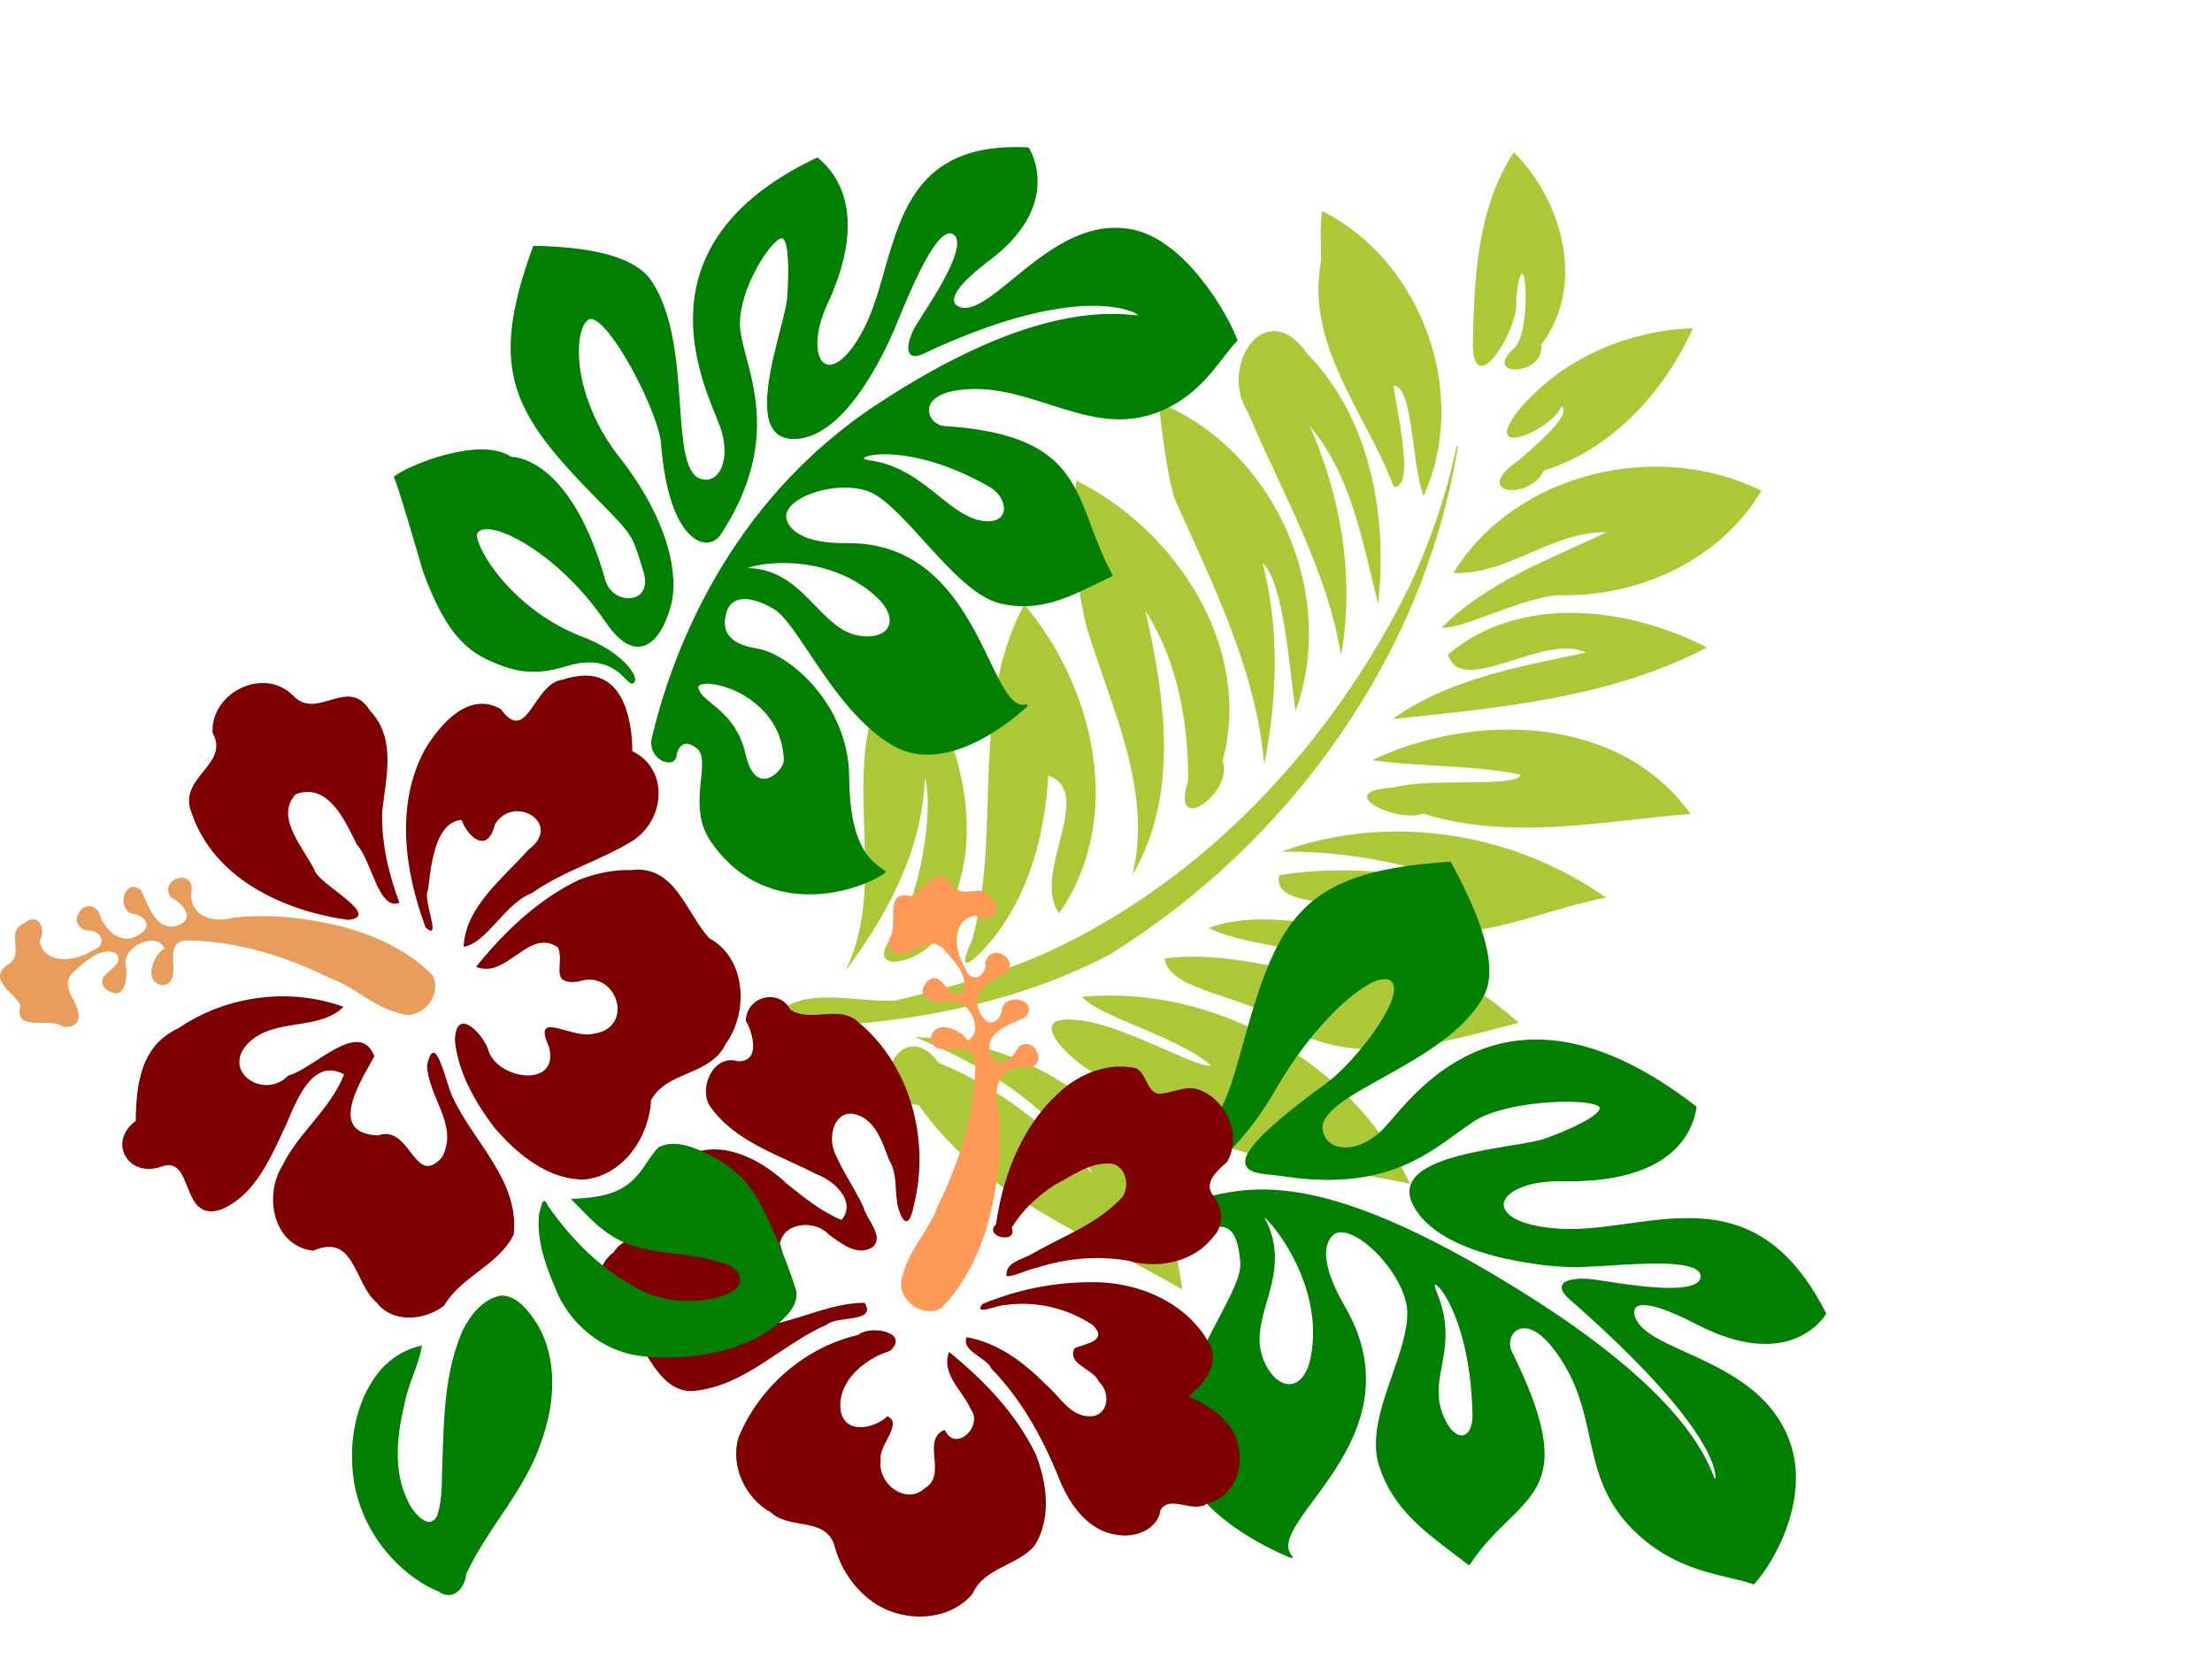 <?xml version="1.0" encoding="UTF-8"?>
<svg viewBox="0 0 640 480" xmlns="http://www.w3.org/2000/svg">
 <path transform="rotate(25.243 378.78 203.26)" d="m464.57 316.74c-29.823 7.019-61.366 21.385-91.972 9.834-7.428 1.813-32.622-6.02-15.159-11.633 11.305-4.45 38.361-2.026 40.361-4.602-12.746-3.471-34.998 1.087-42.13-2.021 33.43-19.802 78.848-16.061 108.9 8.422zm8.566-55.535c-17.744 14.751-38.085 33.746-63.166 29.151-10.923-2.672-32.926 5.813-37.39-2.318 15.56-9.928 34.376-11.635 51.522-17.486-14.665-5.162-29.161 4.186-43.762 4.134 9.758-10.61 33.133-17.043 50.316-18.103 14.284-0.958 28.732 0.636 42.48 4.622m7.398-43.505c-17.673 12.821-32.895 34.17-56.952 33.598-9.175-3.021-29.086 11.121-31.317 0.846 14.374-9.937 31.108-15.718 47.875-20.162-17.382 1.379-34.464 6.123-50.16 13.695 23.138-23.484 58.28-33.721 90.554-27.977m-94.22-99.108c16.766 58.833 4.381 124.32-28.64 175.23-20.773 27.473-50.201 46.99-80.992 61.623 1.263-15.861 19.785-17.024 30.839-23.289 11.762-9.505 23.499-19.59 33.518-31.171 32.629-38.86 48.752-90.102 49.653-140.43-0.051-14.409-1.665-28.825-4.996-42.85l0.359 0.15 0.259 0.731zm31.707 253.93c-30.793-2.645-63.901 0.258-91.722-15.738-16.189 5.763-16.495-22.425-0.078-13.52 18.543-1.025 36.975 3.381 54.143 10.116-18.443-12.607-41.668-15.073-63.444-13.93 31.549-13.867 74.447-7.204 94.035 23.116 2.472 3.234 4.802 6.574 7.066 9.956zm-127.53-198.62c32.294 0.728 66.901 21.873 72.846 55.392 7.01 6.786-4.409 26.803-6.591 9.261-7.252-15.367-17.537-29.946-32.144-39.089 15.739 20.133 31.64 43.863 29.208 70.656-5.287-25.157-26.683-41.387-42.89-59.517-8.746-11.008-15.881-23.374-20.43-36.703m1.646 38.857c28.643 12.994 52.817 43.684 47.21 76.466-12.294-6.702-5.153-36.099-19.822-34.671 5.402 13.686 8.758 28.393 6.761 43.23-0.618 7.132-6.344 25.654-6.381 9.388-5.496-32.589-29.58-60.312-27.769-94.413m-25.695 26.411c23.131 14.059 45.905 37.643 43.517 66.758 4.396 10.012-16.068 27.361-11.051 8.203 2.02-14.278-6.161-38.366-11.437-43.76 8.294 19.023 7.132 40.586 3.049 60.484 0.752-30.966-30.183-54.103-24.6-85.755l0.208-2.97 0.317-2.96m225.88-53.81c-22.289 12.808-43.804 29.295-69.978 32.893-5.734 5.939-27.178 5.48-10.96-3.119 7.86-7.091 32.903-15.35 31.613-19.086-14.029 3.381-26.843 10.309-40.604 14.509 20.763-25.226 59-42.454 89.929-25.197zm-16.237-45.59c-19.076 25.213-46.887 41.4-73.45 57.542 9.83-17.583 26.739-29.336 42.42-41.262-13.451-0.279-26.909 27.373-35.874 17.517 11.392-24.924 41.32-34.686 66.904-33.797zm-5.098-47.73c-2.175 23.323-19.15 43.173-40.185 52.354-9.404 5.152-21.406 21.43-26.581 22.856 6.325-17.595 19.759-31.106 31.427-45.242-14.482 6.37-20.503 23.377-35.106 29.569 3.734-33.971 36.9-60.236 70.445-59.537zm-37.952-34.088c0.317 20.286-6.216 41.614-21.437 55.652-0.225 10.057-16.168 14.877-8.176 1.066 2.471-5.551 8.944-19.425 4.856-20.025 0.394 7.389-14.406 23.876-10.918 7.026 4.62-18.942 18.501-34.885 35.675-43.719zm-68.581-23.949c18.719 6.647 35.469 26.145 30.883 46.966 5.06 7.814-11.966 16.28-6.517 4.067 2.407-7.374-12.299-32.624-5.696-12.945 4.53 5.97 1.897 32.436-5.602 17.46-7.741-17.39-15.808-36.055-13.068-55.549zm-62.101 109.36c36.099-2.11 70.714 27.86 73.914 63.855-7.298-11.198-19.108-32.364-26.901-34.733 12.581 15.106 20.568 33.562 25.28 52.528-13.839-23.98-36.162-41.088-56.682-58.909-5.891-7.085-10.704-14.968-15.611-22.741zm82.282 25.52c-11.688-14.115-22.654-30.207-39.849-38.077 17.122 14.787 30.542 34.278 36.559 56.208-14.471-20.99-35.836-35.508-54.553-52.259-13.345-8.467-9.651-32.986 8.424-22.539 24.657 9.167 41.146 32.584 49.419 56.667zm-63.138-95.845c32.319 0.725 61.289 29.628 61.739 62.017-6.87-6.235-16.237-27.655-21.479-25.124 4.15 6.523 18.429 24.213 12.551 26.437-16.299-15.801-40.799-26.202-46.858-50.07-1.999-4.412-4.545-8.599-5.953-13.26z" fill="#abc837"/>
 <g fill="#cdde87">
  <path d="m373.31 400.47c2.865-0.208 5.04-3.132 5.966-8.026 0.44-2.319 0.636-4.611 0.636-6.855 0-17.082-11.413-31.334-14.066-33.305 0.004 0.007 0.019 0.044 0.019 0.044 2.231 4.141 3.02 7.968 3.02 11.6 0 4.476-1.199 8.655-2.375 12.759-1.061 3.699-2.083 7.259-2.083 10.788 0 1.705 0.239 3.402 0.826 5.106 1.701 4.944 4.938 8.115 8.056 7.89m49.942 14.814c1.715-0.293 2.833-2.596 2.781-5.731v-0.001c-0.385-23.549-7.758-35.89-10.399-37.721-0.321-0.222-0.445-0.194-0.446-0.194-0.062 0.06-0.175 0.619 0.502 2.228 3.775 8.979 2.546 15.578 1.462 21.4-0.806 4.327-1.567 8.416-0.096 12.829 1.914 5.761 4.534 7.474 6.195 7.191m-3.431-165.79c10.13 18.576 13.282 31.118 9.639 38.342-5.346 10.58-18.719 18.023-29.462 24.002-9.781 5.445-18.229 10.146-17.281 15.211 0.432 2.309 1.915 3.947 4.175 4.615 4.065 1.2 9.412-0.895 13.62-5.335l2.204-2.507c10.126-11.836 37.024-43.278 88.046-3.695 0.091 0.07 0.136 0.185 0.117 0.299-2.411 14.228-16.148 21.802-38.681 21.331-10.539-0.216-16.986 3.231-17.131 6.689-0.116 2.774 4.061 6.286 16.219 7.056 6.103 0.386 12.502-0.495 19.278-1.429 20.514-2.825 41.726-5.746 57.75 25.818 0.047 0.091 0.045 0.201-0.005 0.293-0.096 0.174-9.939 17.26-37.524 2.947-12.566-6.521-16.274-5.895-17.365-4.942-0.94 0.821-0.535 2.322-0.318 2.93 1.484 4.136 7.615 6.92 14.715 10.142 11.218 5.093 25.18 11.43 30.249 26.485 5.455 16.209-4.725 34.316-10.51 40.556-0.086 0.094-0.22 0.125-0.339 0.08-1.891-0.714-4.175-1.251-6.82-1.874-7.342-1.727-17.399-4.094-26.615-12.644-9.73-9.024-11.755-18.291-13.899-28.102-1.845-8.445-3.752-17.178-10.905-26.122-5.506-6.878-9.158-5.359-10.146-4.73-1.893 1.205-2.489 3.942-1.358 6.231 15.874 32.154 9.066 38.811-1.239 48.888-3.476 3.399-7.416 7.253-10.945 12.642-0.049 0.071-0.125 0.12-0.21 0.135-0.085 0.015-0.179-0.007-0.244-0.06l-4.045-3.083c-9.192-6.941-17.876-13.498-21.754-25.459-2.605-8.033 0.661-17.425 3.82-26.505 2.27-6.522 4.412-12.682 4.319-18.034-0.146-8.225-9.1-19.369-16.055-22.385-1.643-0.711-3.916-1.275-5.423 0.085-2.096 1.891-4.436 7.091 3.45 20.676 14.219 24.499 0.219 43.42-9.045 55.942-5.482 7.407-9.442 12.761-6.174 16.3 0.099 0.106 0.11 0.266 0.03 0.386-0.081 0.12-0.234 0.169-0.37 0.117-0.327-0.124-32.726-12.586-32.906-33.834-0.106-12.638 6.485-25.165 11.782-35.23 3.567-6.78 6.649-12.635 6.395-16.312-0.366-5.4-1.521-8.626-3.53-9.864-2.299-1.416-5.52-0.061-8.635 1.251-2.064 0.867-4.014 1.689-5.758 1.781-1.831 0.1-3.306-1.494-3.59-3.876-0.331-2.795 1.117-6.135 5.082-6.864 0-0.001 5.371-1.198 5.371-1.198 14.102-3.41 33.418-8.08 84.661 22.304 35.174 20.856 56.428 40.27 63.171 57.701 0.241 0.625 0.465 1.192 0.594 1.321 0.003-0.049 0.065-0.152 0.109-0.375 0.001-0.011 0.019-0.116 0.019-0.324 0-2.206-1.847-15.992-42.234-51.334-1.512-1.323-2.274-2.469-2.274-3.419 0-0.23 0.045-0.449 0.134-0.655 0.788-1.827 4.963-2.103 8.299-1.782l3.94 0.569c7.425 1.159 22.876 3.572 26.889 0.423 0.565-0.443 0.865-0.966 0.92-1.601 0.054-0.639-0.146-1.18-0.611-1.654-3.069-3.126-16.485-2.251-26.28-1.613l-8.605 0.441c-8.189 0.102-40.305-2.703-47.828-18.281-1.125-2.33-1.196-4.473-0.212-6.367 3.303-6.365 17.918-8.78 28.589-10.544 4.652-0.769 8.67-1.433 10.47-2.228 6.202-2.228 15.37-6.367 15.286-8.672-0.009-0.256-0.33-0.48-0.596-0.622-4.364-2.319-26.411-1.369-35.579 4.35 0 0.001-5.22 3.656-5.22 3.656-9.641 7.088-22.845 16.795-50.798 12.288l-2.54-0.284c-3.311-0.302-7.066-0.645-7.72-3.02-0.643-2.333 1.079-7.305 23.345-23.489 7.271-5.287 19.715-20.805 19.629-27.364-0.015-1.083-0.36-1.84-1.055-2.317-0.716-0.491-1.722-0.594-2.99-0.304-6.639 1.518-20.066 14.069-30.184 31.701-11.764 20.502-26.551 30.166-35.99 30.649-1.229 0.064-1.935-0.191-2.159-0.778-0.699-1.829 4.31-6.058 10.931-11.396l3.848-3.18c8.015-7.178 10.08-14.661 13.829-28.249l0.251-0.906c10.044-36.331 17.336-49.282 59.686-51.958 0.12-0.007 0.235 0.055 0.294 0.163" fill="#007f00"/>
 </g>
 <g fill="#89a02c">
  <path d="m271.64 143.51c-5.391-4.319-11.504-9.214-20.025-10.319-1.567-0.204-1.709-0.567-1.71-0.571v-0.004c0-0.017 0.025-0.089 0.166-0.196 1.862-1.438 16.219-3.01 36.235 8.461 3.086 1.77 4.84 5.19 3.909 7.622-0.786 2.054-3.288 2.794-6.861 2.031-4.016-0.86-7.756-3.855-11.714-7.025m-48.541 19.529c5.319-0.441 18.878-0.436 29.885 9.123 3.74 3.25 5.242 6.674 4.019 9.161-1.176 2.388-4.686 3.374-8.947 2.513-4.787-0.966-8.349-4.641-12.12-8.531-5.104-5.265-10.385-10.704-19.51-10.956 0.84-0.38 3.062-1.009 6.674-1.309m-17.284 40.412c-1.98-1.62-3.544-2.901-3.76-4.461-0.041-0.285 0.06-0.505 0.319-0.691 1.385-1.004 6.147-0.476 11.03 1.91 3.885 1.899 12.969 7.617 13.386 19.676 0.058 1.729-2.533 5.054-5.289 5.407-2.619 0.335-4.654-2.12-5.731-6.915-1.864-8.303-6.54-12.131-9.955-14.926m-57.973-71.26h-0.007 0.007zm108.02-53.79c-1.73 6.055-3.365 11.776-5.894 16.65-4.803 9.251-9.009 11.304-11.149 10.251-2.933-1.442-3.513-8.554 0.662-17.529 8.584-18.466 7.59-33.422-2.799-42.111-0.094-0.079-0.224-0.095-0.334-0.042-50.026 23.655-34.905 60.788-29.211 74.766l1.184 3.007c2.38 6.695 1.205 11.909-1.015 14.108-1.316 1.301-2.982 1.633-4.821 0.957-4.362-1.604-5.011-10.83-5.76-21.512-0.822-11.724-1.849-26.314-8.284-35.731-4.394-6.429-15.49-9.73-33.925-10.09-0.133-0.003-0.254 0.08-0.299 0.205-13.319 36.369-5.714 48.518 19.415 73.964 9.224 9.338 9.326 9.671 11.964 18.215l0.55 1.772c0.851 2.735 0.599 5.009-0.709 6.402-1.165 1.24-3.127 1.708-5.125 1.22-2.513-0.613-4.439-2.486-5.154-5.013-9.87-34.874-25.796-35.7-27.244-35.701-8.946-6.1-29.565 2.325-33.82 5.593-0.116 0.091-0.155 0.251-0.09 0.385 1.403 2.9 8.303 26.926 8.371 27.168 7.409 20.189 14.16 24.05 22.892 27.302 6.091 2.27 11.48 2.304 18.604 0.114 10.368-3.182 14.785 1.291 17.159 3.694 0.975 0.987 1.68 1.701 2.342 1.136 0.237-0.202 0.491-0.601 0.36-1.355-0.465-2.681-5.556-8.319-15.006-11.9-17.184-6.521-27.701-20.289-30.294-27.434-0.524-1.444-0.549-2.245-0.398-2.515 0.439-0.78 1.311-1.204 2.595-1.258 6.63-0.279 22.928 9.715 34.404 26.626 3.676 5.414 7.213 7.867 10.512 7.291 5.4-0.944 7.981-9.473 8.644-12.064 2.204-8.619-0.618-24.418-15.143-42.912-9.943-12.668-12.747-26.999-11.146-34.954 0.483-2.396 1.344-4.048 2.425-4.649 0.475-0.264 1.1-0.194 1.856 0.211 6.296 3.367 18.385 27.174 19.07 35.639 1.949 24.154 9.534 27.926 11.812 28.508 2.144 0.546 4.234-0.276 5.459-2.143 14.976-22.896 10.432-39.986 7.426-51.294-0.799-3.005-1.489-5.599-1.758-7.914-1.139-9.84 7.231-23.568 11.004-26.108 0.565-0.38 1.018-0.512 1.272-0.372 1.853 1.016 1.792 10.58 1.301 16.761-0.026 1.887-0.966 5.534-2.053 9.755-2.522 9.797-5.979 23.216-1.94 28.842 1.143 1.591 2.829 2.48 5.011 2.64 14.844 1.09 26.694-23.982 29.972-31.694l1.245-2.981c3.397-8.189 9.72-23.431 14.248-24.732 0.601-0.172 1.135-0.084 1.635 0.271 4.162 2.962-5.192 17.435-9.189 23.615l-1.893 3.009c-1.349 2.396-2.845 6.506-1.449 8.006 0.722 0.775 2.034 0.72 3.901-0.16 42.182-19.889 59.08-12.748 60.868-11.868 0.781 0.384 1.045 0.647 1.15 0.795-0.301 0.017-0.918-0.045-1.589-0.114-19.821-2.084-44.686 6.612-73.904 25.844-43.512 28.641-59.496 72.649-65.152 96.331-0.807 3.359 1.005 5.348 1.823 6.046 1.29 1.105 2.921 1.533 4.056 1.064 0.747-0.307 1.198-0.976 1.271-1.88 0.066-0.793 0.636-2.611 1.984-3.179 1.063-0.447 2.394-0.021 3.947 1.266 1.871 1.546 1.535 4.777 1.111 8.87-0.56 5.401-1.256 12.122 2.924 18.129 5.753 8.273 13.372 13.218 22.65 14.696 12.502 1.992 24.074-3.05 27.719-5.804 0.08-0.06 0.13-0.15 0.13-0.249-0.001-0.099-0.044-0.187-0.124-0.246l-0.883-0.646c-3.299-2.344-9.44-6.709-9.536-26.408-0.101-21.346-17.544-35.825-26.476-37.28-4.461-0.728-7.279-2.101-8.614-4.197-1.029-1.616-1.174-3.66-0.445-6.249 0.492-1.752 1.489-2.931 2.959-3.502 2.619-1.016 6.713-0.049 10.958 2.589 2.772 1.721 6.088 6.686 9.926 12.436 6.215 9.307 13.947 20.891 24.334 26.952 16.936 9.887 38.672-11.136 38.89-11.35 0.101-0.099 0.124-0.254 0.054-0.376-0.07-0.124-0.214-0.185-0.351-0.149-3.967 1.034-6.766-4.774-10.641-12.81-6.548-13.582-16.442-34.108-41.068-33.868-13.62 0.134-16.892-4.262-17.631-6.895-0.581-2.079 0.98-3.828 2.391-4.928 5.194-4.05 16.626-5.994 23.032-2.333 4.25 2.429 9.1 7.78 14.236 13.446 7.39 8.154 15.031 16.586 22.39 18.224 10.928 2.434 19.309-1.689 28.18-6.05l3.901-1.894c0.075-0.038 0.135-0.105 0.162-0.188 0.025-0.081 0.017-0.17-0.023-0.245-2.681-4.907-4.45-9.61-6.16-14.158-5.629-14.972-10.075-26.799-42.461-28.871-2.335-0.15-4.335-2.098-4.46-4.343-0.157-2.826 2.618-5.022 7.423-5.872 9.67-1.709 18.638 1.165 27.309 3.941 10.26 3.288 19.951 6.393 30.689 2.569 10.156-3.616 15.707-10.849 19.76-16.128 1.458-1.899 2.716-3.539 3.967-4.766 0.089-0.086 0.117-0.216 0.075-0.331-2.703-7.389-14.881-28.676-30.193-31.896-13.821-2.904-25.431 6.621-34.759 14.276-5.887 4.83-10.971 9.001-14.764 8.286-0.569-0.107-1.924-0.488-2.209-1.7-0.389-1.661 1.074-5.09 10.246-11.999 21.389-16.109 11.789-31.85 11.369-32.511-0.054-0.086-0.146-0.14-0.247-0.145-30.921-1.597-36.346 17.386-41.595 35.746" fill="#007f00"/>
 </g>
 <path d="m108.88 376.77c-6.396-5.367-6.212-20.184-18.247-14.902-11.62-1.339-14.398-15.965-8.912-24.642 4.693-9.621 13.936-16.288 17.824-26.38-9.149-4.994-13.784 7.713-16.602 14.218-4.447 9.374-8.861 20.737-19.128 24.948-11.86 3.709-7.56-16.039-17.162-12.461-9.686 3.379-15.579-7.279-7.393-13.2 0.17-10.565 1.349-21.83 12.465-26.909 13.734-9.376 32.028-11.83 47.682-6.132-7.358 7.179-20.234 2.945-27.737 10.656-7.696 8.136 4.777 16.425 11.758 9.221 7.482-1.968 20.561-16.731 24.885-5.568-3.756 6.963-13.947 22.257 1.045 22.899 9.471-3.374 10.522 15.494 18.531 6.277 4.961-9.088-3.966-17.339-4.332-26.511 2.362-10.832 5.442 5.206 7.356 9.026 5.984 13.102 19.301 24.098 17.751 39.774-4.247 8.967-15.14 12.055-20.14 20.634-5.577 4.395-14.981 5.266-19.643-0.949h1.14e-4zm-8.095-110.63c-18.518-2.497-38.839-11.841-45.268-30.745-4.513-10.497 11.229-14.01 5.99-23.387-0.606-11.696 14.925-19.286 23.316-10.715 7.01 7.369 15.882-5.905 22.201 4.279 7.775 8.169 4.605 19.364 3.565 29.19-0.278 9.052 1.803 18.028 4.986 26.455-6.126 2.393-8.114-12.508-12.238-16.699-3.412-6.788-8.178-18.182-17.746-14.762-6.43 6.921 2.78 15.992 5.777 22.762 2.461 4.091 18.947 12.609 9.418 13.621l-1e-4 1e-4zm66.795-11.598c-11.902 5.689-21.627 15.021-29.84 25.187 8.921 3.696 15.224-11.521 23.733-5.587 1.961 4.824-2.806 10.901 5.887 9.867 11.127-3.905 16.527 13.337 4.517 15.048-6.272 1.809-18.161-7.345-13.061 3.756 3.359 12.344-15.473 9.676-17.68 0.567-1.998-5.066-9.335-12.035-9.509-2.295 0.888 9.141 5.784 17.695 11.237 24.954 6.525 7.69 15.535 15.285 26.116 15.234 11.329-1.065 18.831-12.231 19.384-22.927 4.483-8.504 17.198-7.077 21.565-16.238 6.678-9.184 6.09-24.774-4.699-30.63-6.812-7.395-9.901-21.412-22.727-19.731-5.105-0.168-10.17 1.001-14.923 2.795l-1e-4 1e-4zm-4.772-57.902c-8.585 1.046-10.142 19.214-17.926 8.518-9.297-5.365-17.648 4.512-21.964 11.731-8.614 15.887-5.83 35.262 0.239 51.477 4.935 4.339-1.032-8.186 0.68-10.858 0.843-6.578 1.863-19.643 9.703-20.278 2.096 5.466 7.636 9.736 9.654 1.282 5.533-9.038 19.942-0.103 9.633 7.401-7.265 8.236-18.161 16.39-18.686 28.03 6.906-1.196 11.854-12.544 19.764-15.548 8.969-6.345 19.736-9.391 29.023-15.045 9.744-6.264 10.563-20.991 0.024-26.006-0.078-10.108-3.08-24.121-16.619-21.572l-1.793 0.339-1.733 0.53h-1.22e-4z" fill="#7f0000"/>
 <path d="m18.088 297.02c-3.717-2.96-14.254 2.03-12.175-6.266-2.135-3.793-9.836-7.593-3.397-11.839 4.827-3.111-1.304-9.181 4.519-11.786 3.992-3.497 6.582 1.764 4.431 5.059 1.297 7.266 10.616 5.888 15.278 2.849 4.701-1.52 2.442-6.287-1.715-5.807-6.4-1.806-0.358-10.814 3.633-5.287 1.46 5.341 6.772 10.183 12.069 6.136 3.696-2.416 0.571-5.577-2.677-5.742-4.737-2.049-1.504-10.816 2.848-6.594 2.142 4.58 4.589 12.664 11.296 9.712 4.567-2.503-0.286-6.603-2.919-7.985-3.219-5.494 7.153-8.396 6.12-1.472-0.757 7.027 6.104 9.115 11.736 7.572 10.294-1.257 20.781-0.082 30.847 2.248 9.882 2.533 19.69 6.876 26.989 14.131 3.532 5.664-3.172 13.827-9.434 11.177-7.4-1.773-12.913-7.56-19.994-10.117-13.128-6.392-27.48-10.956-42.202-10.91-6.894 1.249 0.362 11.695-6.202 12.977-6.135-0.909-2.58-9.072 0.468-10.696-2.368-4.955-11.774-0.724-11.295 4.41 0.879 3.974-0.171 11.552-5.688 7.399-4.272-4.503 5.912-5.994 3.163-10.174-4.433-2.616-9.443 2.546-12.682 5.307-4.734 4.802 3.597 9.451 1.221 14.461-1.008 1.272-2.727 1.531-4.239 1.237z" fill="#e89d5c"/>
 <path d="m177.56 362.31c3.686-5.841 12.468-4.615 16.073-10.544-2.511-6.452-0.657-15.862 6.688-18.116 9.966-3.566 20.311 2.23 27.445 8.937 4.922 3.895 9.852 7.984 15.718 10.387 4.513-5.38-2.288-11.495-7.254-13.235-10.806-5.652-23.695-9.318-30.94-19.872-3.186-5.389 1.283-14.941 8.18-12.821 6.727 0.238 4.33-8.353 2.32-11.698 0.155-7.141 9.673-9.507 12.884-3.207 6.036 3.915 14.294-1.664 19.799 3.711 14.956 12.432 20.625 34.038 15.984 52.616-0.516 3.082-1.985 7.679-3.993 2.66-2.166-4.95-0.242-10.868-3.262-15.563-1.921-5.24-4.164-12.298-10.509-13.323-5.69-0.516-7.066 7.074-5.175 11.26 2.275 5.488 5.833 10.364 8.313 15.781 0.911 3.669 6.236 8.496 2.55 11.611-4.44 2.703-9.095-1.22-12.614-3.742-3.869-4.235-12.949-3.688-14.126 2.683 1.9 5.104 0.464 10.801-5.519 12.304-7.694 2.658-1.274 12.87 5.256 10.607 8.214-1.949 16.181-5.799 24.786-5.811 3.674 5.866-7.982 3.653-10.993 6.353-13.078 5.691-23.451 17.646-38.251 19.117-7.033 0.755-11.297-6.047-14.436-11.266-3.833-5.1-11.158-7.63-12.533-14.439-1.735-4.897-0.868-11.227 3.609-14.391l-2e-4 1e-4zm110.63-8.094c2.125-15.273 8.491-30.859 21.054-40.446 5.507-3.975 12.643-6.289 19.402-4.682 3.179 1.484 2.859 6.32 6.347 7.371 4.063 0.06 8.077-2.736 12.162-1.08 7.815 3.022 12.232 13.348 7.891 20.789-2.506 2.287-6.927 5.789-4.162 9.574 2.795 3.314 3.459 8.797 0.196 12.044-5.5 7.285-15.771 9.449-24.275 7.053-8.934-1.662-18.21-0.815-26.832 1.968-2.854 0.482-6.539 2.63-8.771 2.422-0.367-4.022 4.424-4.766 7.132-6.287 8.957-5.229 19.281-8.749 26.396-16.627 2.326-3.221 0.994-9.172-3.395-9.665-6.06-0.406-11.098 3.562-16.205 6.192-4.929 3.19-9.33 7.314-12.407 12.345 1.907 4.921-8.374 2.695-4.532-0.97v1.83e-4zm11.598 66.795c-5.684-11.905-15.025-21.623-25.187-29.84-2.424 6.394 3.906 11.128 6.202 16.434 3.917 4.855-4.364 12.973-7.442 6.094-7.061 2.807 0.95 12.934-5.767 16.882-5.597 5.144-13.906-1.544-12.768-8.243-0.758-4.093 6.538-10.345 1.97-12.568-3.947 3.604-12.308 5.41-13.596-1.683-0.976-8.479 6.965-14.959 14.34-17.232 5.869-5.445-5.753-7.613-9.247-4.614-15.422 3.558-28.707 15.138-34.654 29.749-2.388 8.242 2.011 17.552 9.431 21.602 5.125 4.979 15.377 1.311 18.238 9.165 1.704 6.739 5.489 12.627 11.162 16.69 8.507 6.045 21.805 6.024 28.882-2.251 3.267-7.572 12.84-8.137 17.876-13.834 5.067-7.839 3.722-18.073 0.56-26.352v-1.22e-4zm57.902-4.772c-2.358-6.037-8.138-9.843-13.895-12.24 4.405-3.293 9.007-9.195 6.286-14.901-6.53-12.366-21.062-18.389-34.558-18.114-10.684-9.77e-4 -21.405 2.206-31.254 6.298-2.949 3.691 4.976 0.037 6.747 0.28 8.723-1.218 17.892 0.957 25.171 5.829 4.623 4.552-2.21 5.408-5.235 6.669-2.473 4.636 5.386 5.91 7.003 9.723 3.446 2.99 2.854 9.928-2.495 9.989-5.927 0.156-8.907-5.939-12.944-9.248-6.272-6.354-13.864-12.077-22.862-13.633-1.49 4.199 5.659 5.629 7.233 9.159 9.05 9.252 15.226 20.837 19.954 32.779 3.022 7.017 8.29 14.252 16.445 15.269 5.105 0.933 11.726-1.545 12.504-7.237 2.84-4.534 9.371 1.194 13.606-1.897 5.742-1.406 9.351-7.028 9.276-12.759 0.073-2.027-0.234-4.077-0.98-5.967l1e-4 1e-4z" fill="#7f0000"/>
 <path d="m257.31 271.52c2.96-3.717-2.03-14.254 6.266-12.175 3.793-2.135 7.593-9.836 11.839-3.397 3.111 4.827 9.181-1.304 11.786 4.52 3.497 3.992-1.763 6.582-5.059 4.431-7.266 1.297-5.888 10.617-2.849 15.278 1.52 4.701 6.287 2.442 5.807-1.715 1.806-6.4 10.814-0.358 5.287 3.633-5.341 1.46-10.183 6.772-6.136 12.069 2.416 3.696 5.577 0.571 5.742-2.677 2.049-4.737 10.816-1.504 6.594 2.848-4.58 2.142-12.664 4.589-9.712 11.296 2.503 4.567 6.603-0.286 7.985-2.919 5.494-3.219 8.396 7.153 1.472 6.12-7.027-0.757-9.115 6.104-7.572 11.736 1.257 10.294 0.082 20.781-2.248 30.847-2.533 9.882-6.876 19.69-14.131 26.989-5.664 3.532-13.827-3.172-11.177-9.434 1.773-7.4 7.56-12.913 10.117-19.994 6.392-13.128 10.956-27.48 10.91-42.202-1.249-6.894-11.695 0.362-12.977-6.202 0.909-6.135 9.072-2.58 10.696 0.468 4.955-2.369 0.724-11.774-4.41-11.295-3.974 0.879-11.552-0.171-7.399-5.688 4.503-4.272 5.994 5.912 10.174 3.163 2.616-4.433-2.546-9.442-5.307-12.682-4.802-4.734-9.451 3.597-14.461 1.221-1.272-1.008-1.531-2.727-1.237-4.239z" fill="#f95"/>
 <path d="m185.49 392.33c-11.232-1.252-21.03-9.487-24.965-19.972-2.841-6.676-5.385-13.948-4.517-21.299 0.571-1.764 1.062-5.665 2.527-2.189 6.947 9.951 15.818 18.879 26.772 24.327 6.668 3.392 14.514 3.97 21.749 2.332 3.118-0.82 8.779-2.769 6.636-6.993-1.97-3.205-6.214-3.438-9.507-4.451-9.417-1.94-19.828-1.342-28.055-7.082-4.155-2.794-7.42-6.637-10.967-10.118 6.496-0.271 13.764-0.911 18.468-5.981 2.728-2.652 4.238-6.271 6.914-8.966 4.726-2.38 10.129 0.006 14.52 2.065 6.729 3.266 12.552 8.629 15.542 15.565 3.91 7.697 7.19 15.719 9.796 23.948 0.631 4.214-2.972 7.493-5.886 9.972-9.397 7.205-21.668 9.448-33.266 9.293-1.927-0.058-3.85-0.207-5.762-0.452v6.1e-5zm-61.413 66.855c-12.294-6.732-20.997-19.805-22.057-33.836-0.859-10.243 1.48-21.275 8.275-29.224 3.107-3.393 7.243-5.918 11.784-6.797-0.904 5.723-3.914 10.845-4.966 16.543-2.252 9.195-3.453 19.458 0.818 28.264 1.241 2.98 6.224 9.41 8.614 4.244 1.629-5.145 1.181-10.681 1.481-16.016 0.413-12.619 0.688-25.735 5.857-37.477 2.239-4.49 5.886-9.041 11.044-10.052 4.927 0.03 8.111 4.632 10.559 8.345 6.096 10.428 5.05 23.456 0.949 34.399-4.716 13.952-15.51 24.657-21.567 37.912-0.353 4.21-4.077 7.929-8.083 4.922-0.918-0.374-1.816-0.795-2.708-1.225v-6.1e-5z" fill="#007f00"/>
</svg>
